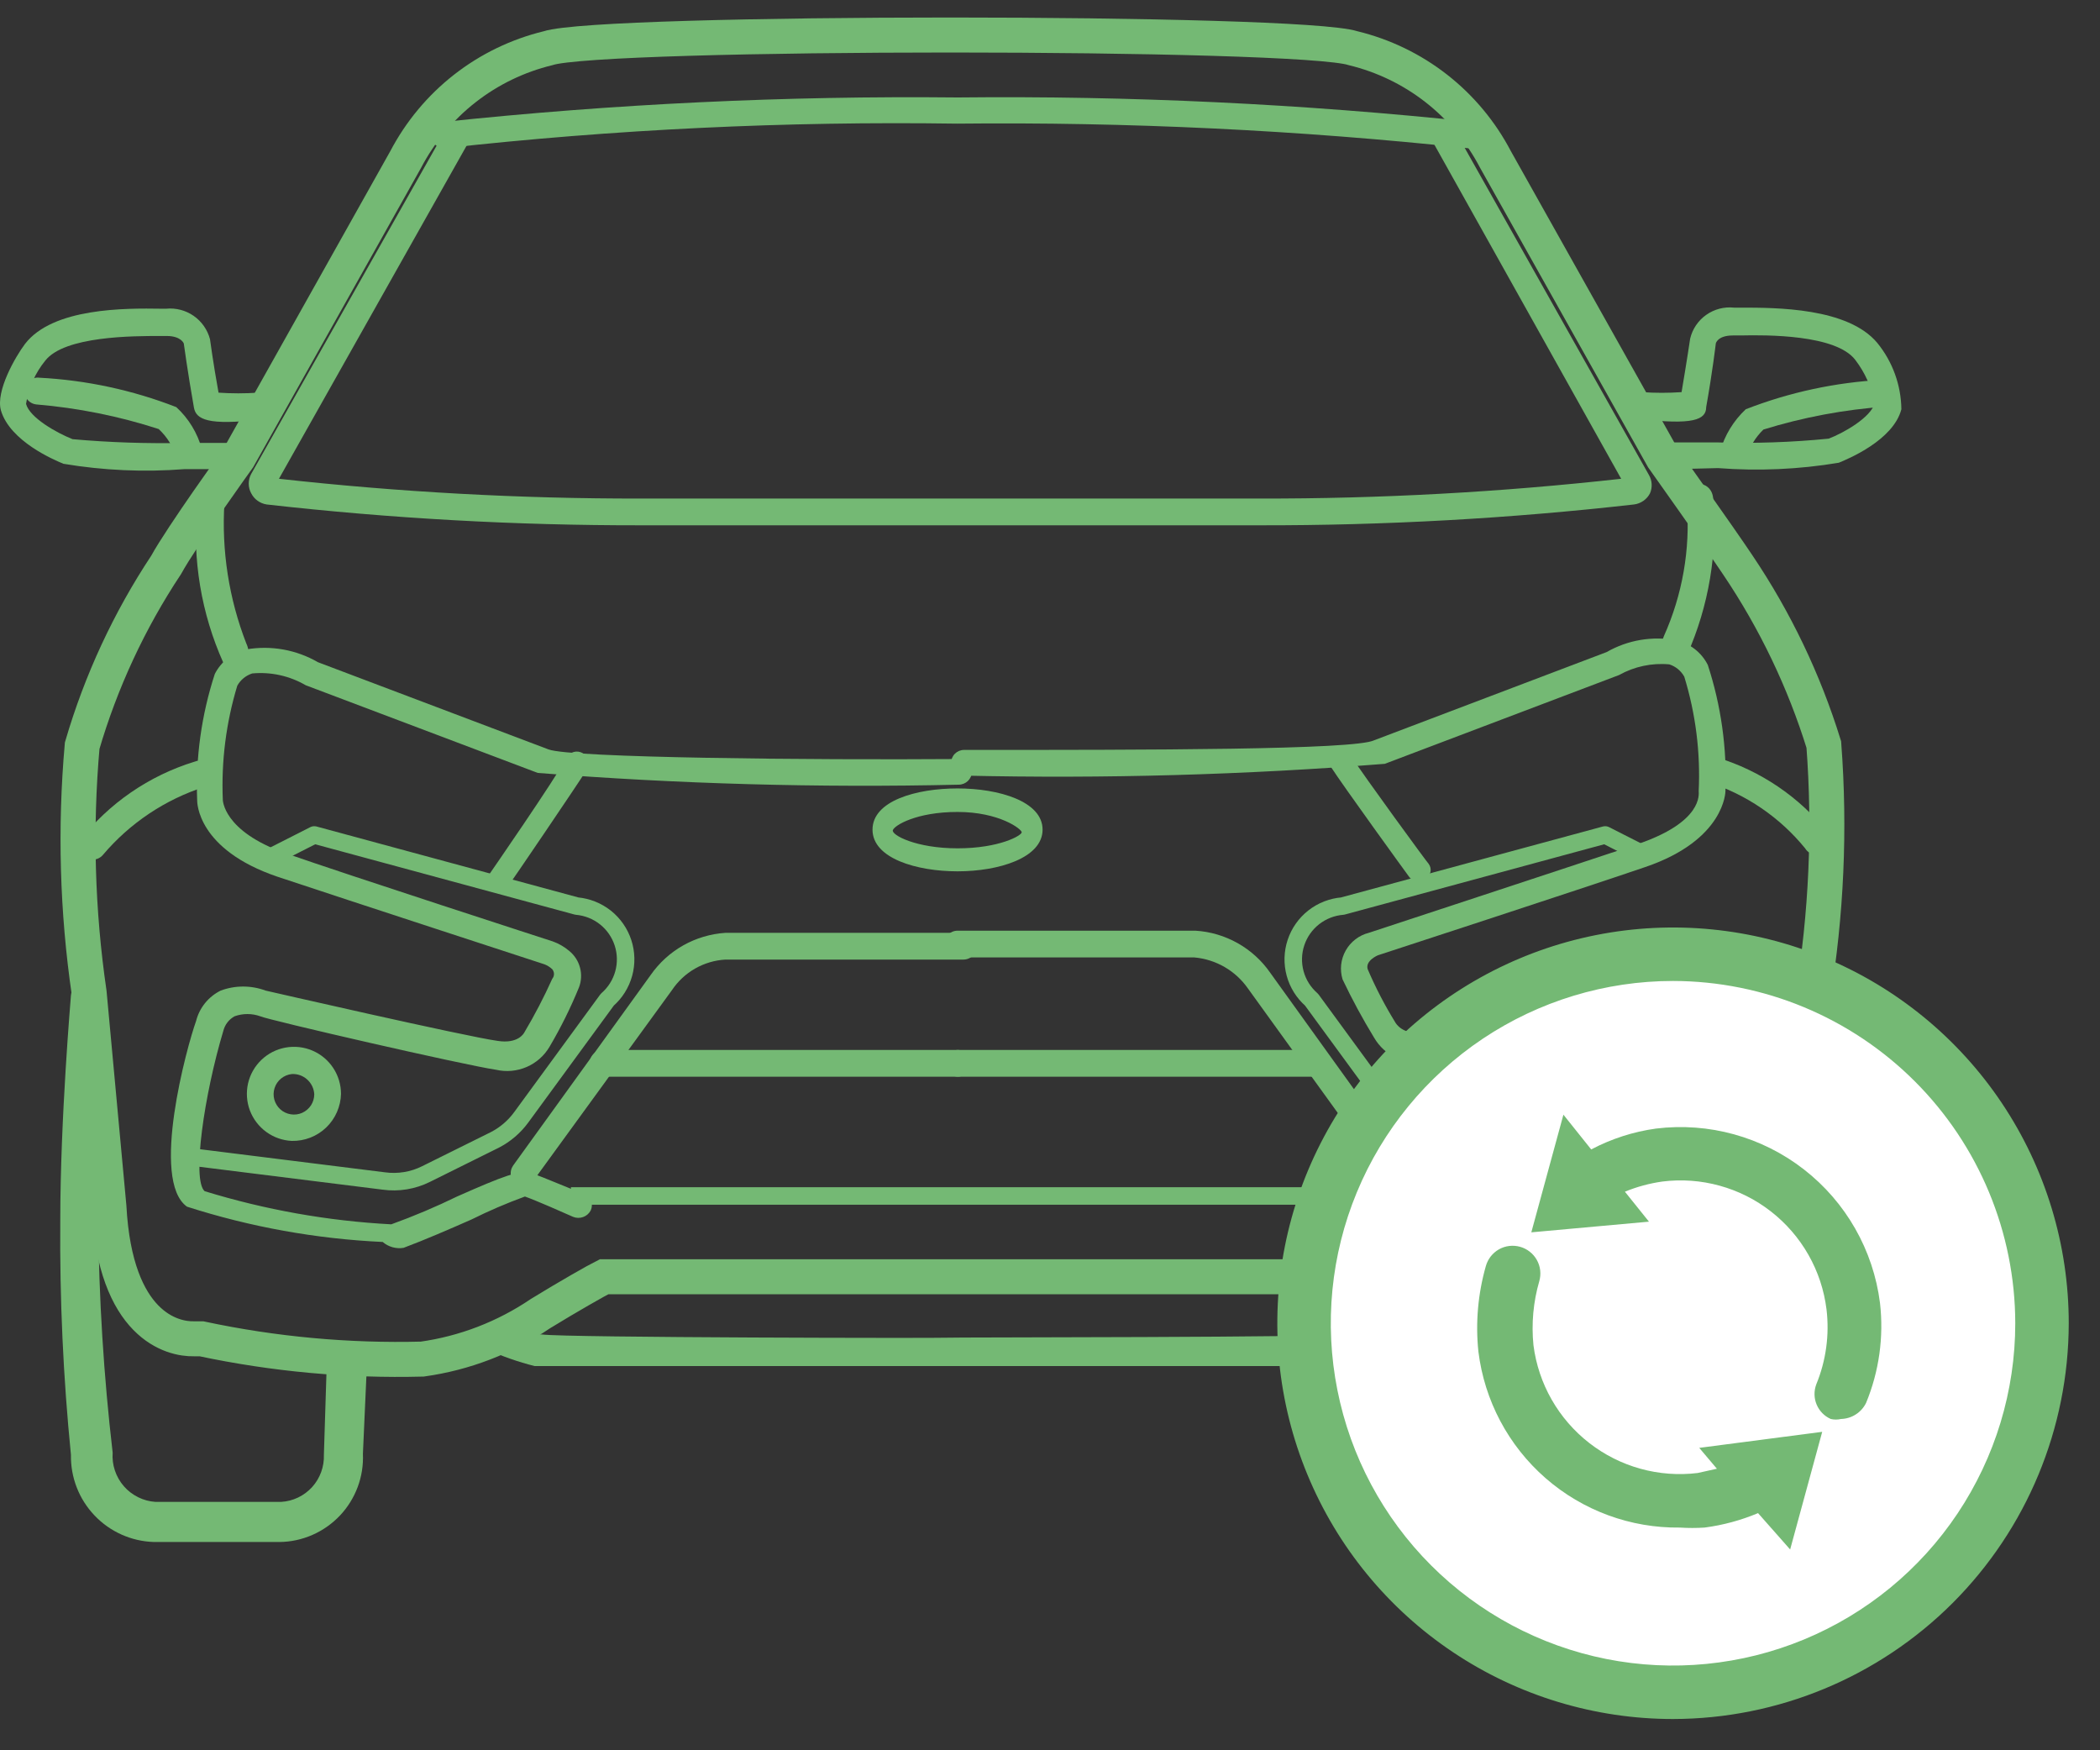 <svg width="60" height="50" viewBox="0 0 60 50" fill="none" xmlns="http://www.w3.org/2000/svg">
<rect x="0" y="0" width="60" height="50" fill="#333333" stroke="none"/>
<path d="M42.117 3.487C37.215 2.967 32.288 2.732 27.359 2.784C22.44 2.733 17.522 2.968 12.63 3.487C12.531 3.502 12.443 3.555 12.383 3.635C12.323 3.715 12.296 3.815 12.309 3.914C12.327 4.003 12.374 4.084 12.444 4.142C12.513 4.201 12.601 4.233 12.691 4.235C17.556 3.695 22.449 3.46 27.343 3.532C32.221 3.481 37.099 3.716 41.949 4.235C42.041 4.236 42.13 4.201 42.198 4.139C42.266 4.077 42.308 3.991 42.316 3.899C42.332 3.818 42.321 3.734 42.285 3.66C42.249 3.585 42.191 3.525 42.117 3.487Z" fill="#74B974"/>
<path d="M39.719 37.801L39.245 38L38.817 38.107C38.13 38.214 27.084 38.199 27.023 38.214C26.961 38.229 16.175 38.214 15.487 38.122C15.258 38.122 14.678 37.863 14.678 37.863L13.914 38.55C14.352 38.747 14.807 38.906 15.274 39.024C15.61 39.024 38.71 39.024 39.031 39.024C39.502 38.905 39.962 38.746 40.406 38.55L39.719 37.801Z" fill="#74B974"/>
<path d="M10.934 35.479C9.034 35.391 7.154 35.052 5.343 34.471C4.288 33.722 5.343 29.887 5.602 29.169C5.649 28.982 5.736 28.807 5.858 28.656C5.979 28.506 6.132 28.384 6.305 28.298C6.719 28.144 7.175 28.144 7.589 28.298C7.589 28.298 13.318 29.612 14.219 29.735C14.8 29.826 14.968 29.521 14.983 29.49C15.277 28.996 15.542 28.486 15.778 27.962C15.81 27.924 15.828 27.875 15.828 27.825C15.828 27.774 15.81 27.726 15.778 27.687C15.716 27.629 15.643 27.582 15.564 27.55C15.564 27.55 9.85 25.686 7.925 25.044C5.633 24.265 5.633 22.921 5.633 22.859C5.587 21.637 5.758 20.416 6.137 19.254C6.226 19.078 6.354 18.923 6.509 18.802C6.665 18.68 6.846 18.595 7.039 18.551C7.743 18.43 8.467 18.56 9.086 18.918L15.671 21.408C16.312 21.652 23.203 21.713 27.389 21.683C27.488 21.683 27.583 21.721 27.654 21.789C27.725 21.858 27.767 21.951 27.771 22.05C27.767 22.148 27.725 22.241 27.654 22.31C27.583 22.378 27.488 22.416 27.389 22.416C23.378 22.508 19.365 22.395 15.365 22.08L8.734 19.575C8.273 19.306 7.738 19.189 7.207 19.238C7.024 19.297 6.871 19.422 6.779 19.59C6.46 20.644 6.32 21.744 6.366 22.844C6.366 22.844 6.366 23.745 8.154 24.372C9.941 24.998 15.793 26.893 15.793 26.893C15.966 26.955 16.127 27.048 16.267 27.168C16.416 27.29 16.523 27.456 16.572 27.643C16.622 27.829 16.611 28.027 16.542 28.207C16.303 28.792 16.022 29.359 15.701 29.903C15.55 30.16 15.32 30.363 15.045 30.481C14.77 30.599 14.465 30.627 14.174 30.56C13.242 30.422 7.665 29.139 7.436 29.032C7.199 28.947 6.939 28.947 6.702 29.032C6.624 29.075 6.554 29.134 6.499 29.205C6.444 29.276 6.404 29.357 6.382 29.444C5.832 31.278 5.48 33.707 5.847 34.028C7.579 34.561 9.369 34.879 11.179 34.975C11.819 34.744 12.446 34.479 13.058 34.181C14.403 33.585 14.861 33.417 15.167 33.508C15.472 33.6 16.587 34.089 16.694 34.104C16.738 34.122 16.778 34.149 16.811 34.183C16.844 34.217 16.87 34.258 16.887 34.302C16.904 34.346 16.912 34.393 16.911 34.441C16.909 34.488 16.898 34.535 16.878 34.578C16.832 34.666 16.755 34.733 16.661 34.767C16.568 34.801 16.465 34.799 16.373 34.761C16.099 34.639 15.304 34.288 14.998 34.181C14.477 34.371 13.967 34.59 13.471 34.837C12.844 35.113 12.142 35.418 11.53 35.647C11.425 35.664 11.317 35.658 11.214 35.629C11.111 35.6 11.015 35.549 10.934 35.479Z" fill="#74B974"/>
<path d="M8.337 32.592C8.074 32.58 7.82 32.491 7.608 32.336C7.395 32.181 7.232 31.967 7.139 31.721C7.047 31.474 7.029 31.206 7.087 30.949C7.146 30.693 7.279 30.459 7.469 30.277C7.659 30.095 7.899 29.973 8.158 29.926C8.417 29.879 8.684 29.909 8.926 30.012C9.168 30.115 9.374 30.287 9.52 30.507C9.665 30.727 9.742 30.984 9.743 31.247C9.739 31.428 9.699 31.606 9.626 31.771C9.554 31.936 9.449 32.086 9.318 32.211C9.188 32.336 9.034 32.433 8.866 32.499C8.697 32.564 8.518 32.596 8.337 32.592ZM8.337 30.682C8.226 30.694 8.12 30.738 8.033 30.808C7.946 30.878 7.881 30.973 7.846 31.079C7.811 31.186 7.808 31.3 7.837 31.409C7.866 31.517 7.926 31.614 8.009 31.69C8.092 31.765 8.195 31.814 8.306 31.832C8.416 31.85 8.53 31.836 8.632 31.791C8.735 31.745 8.822 31.671 8.884 31.578C8.945 31.484 8.978 31.375 8.979 31.262C8.975 31.182 8.955 31.103 8.921 31.031C8.886 30.958 8.838 30.893 8.778 30.839C8.719 30.785 8.649 30.743 8.573 30.716C8.498 30.689 8.417 30.678 8.337 30.682Z" fill="#74B974"/>
<path d="M14.25 25.441H14.066C14.029 25.418 13.997 25.388 13.972 25.352C13.947 25.316 13.93 25.275 13.922 25.232C13.913 25.189 13.913 25.145 13.922 25.102C13.932 25.059 13.95 25.019 13.975 24.983C13.975 24.983 15.869 22.248 16.19 21.637C16.235 21.56 16.308 21.504 16.394 21.481C16.48 21.458 16.572 21.471 16.649 21.515C16.687 21.534 16.722 21.561 16.75 21.594C16.778 21.627 16.799 21.666 16.812 21.707C16.825 21.748 16.829 21.792 16.825 21.835C16.82 21.878 16.807 21.92 16.786 21.958C16.435 22.508 14.617 25.182 14.525 25.304C14.496 25.35 14.456 25.388 14.407 25.412C14.358 25.436 14.304 25.447 14.25 25.441Z" fill="#74B974"/>
<path d="M27.359 24.891C26.197 24.891 24.929 24.525 24.929 23.7C24.929 22.875 26.182 22.523 27.359 22.523C28.535 22.523 29.788 22.89 29.788 23.7C29.788 24.509 28.535 24.891 27.359 24.891ZM27.359 23.195C26.182 23.195 25.556 23.578 25.51 23.715C25.464 23.852 26.167 24.234 27.359 24.234C28.55 24.234 29.192 23.868 29.192 23.776C29.192 23.684 28.55 23.195 27.359 23.195Z" fill="#74B974"/>
<path d="M6.412 13.402H5.266C4.113 13.492 2.954 13.44 1.813 13.249C1.554 13.142 0.285 12.608 0.026 11.722C-0.127 11.171 0.438 10.194 0.713 9.827C1.508 8.788 3.586 8.803 4.609 8.819H4.747C5.025 8.791 5.304 8.864 5.533 9.023C5.763 9.183 5.928 9.419 6 9.69C6 9.69 6.091 10.377 6.244 11.217C6.62 11.243 6.998 11.243 7.375 11.217C7.425 11.211 7.476 11.215 7.524 11.229C7.573 11.242 7.618 11.266 7.658 11.297C7.698 11.328 7.731 11.367 7.756 11.411C7.781 11.455 7.796 11.503 7.802 11.553C7.808 11.604 7.804 11.655 7.791 11.703C7.777 11.752 7.754 11.797 7.723 11.837C7.692 11.877 7.653 11.91 7.609 11.935C7.565 11.959 7.516 11.975 7.466 11.981C5.938 12.165 5.602 11.981 5.541 11.645C5.358 10.606 5.251 9.812 5.251 9.812C5.251 9.812 5.175 9.598 4.762 9.598H4.563C3.815 9.598 1.844 9.598 1.294 10.301C1.004 10.657 0.814 11.084 0.744 11.538C0.851 11.935 1.615 12.363 2.073 12.546C3.13 12.64 4.19 12.675 5.251 12.653H6.779C6.88 12.653 6.977 12.694 7.049 12.765C7.12 12.837 7.161 12.934 7.161 13.036C7.161 13.137 7.12 13.234 7.049 13.306C6.977 13.377 6.88 13.417 6.779 13.417C6.658 13.392 6.534 13.387 6.412 13.402Z" fill="#74B974"/>
<path d="M5.404 13.356C5.318 13.358 5.235 13.33 5.168 13.277C5.101 13.224 5.055 13.149 5.037 13.066C4.945 12.756 4.771 12.476 4.533 12.256C3.398 11.888 2.224 11.653 1.034 11.553C0.933 11.541 0.841 11.489 0.778 11.409C0.714 11.329 0.686 11.227 0.698 11.126C0.71 11.024 0.762 10.932 0.842 10.869C0.923 10.806 1.025 10.777 1.126 10.79C2.466 10.86 3.786 11.143 5.037 11.63C5.39 11.955 5.644 12.373 5.77 12.837C5.784 12.885 5.788 12.935 5.781 12.985C5.775 13.035 5.758 13.083 5.732 13.126C5.706 13.168 5.672 13.206 5.631 13.235C5.591 13.264 5.544 13.285 5.495 13.295L5.404 13.356Z" fill="#74B974"/>
<path d="M6.702 19.193C6.629 19.186 6.559 19.159 6.502 19.112C6.445 19.066 6.403 19.003 6.381 18.933C5.75 17.525 5.492 15.978 5.633 14.441C5.633 14.151 5.877 13.983 6.076 14.028C6.275 14.074 6.443 14.028 6.412 14.365C6.327 15.734 6.541 17.105 7.038 18.383C7.094 18.498 7.112 18.628 7.09 18.754C7.069 18.88 7.008 18.996 6.916 19.086C6.89 19.118 6.858 19.144 6.821 19.162C6.784 19.181 6.744 19.191 6.702 19.193Z" fill="#74B974"/>
<path d="M2.608 24.555C2.538 24.578 2.463 24.578 2.394 24.555C2.309 24.499 2.248 24.412 2.226 24.312C2.203 24.213 2.219 24.108 2.272 24.021C3.109 22.948 4.256 22.159 5.557 21.759C5.604 21.74 5.654 21.729 5.705 21.73C5.756 21.73 5.807 21.74 5.854 21.76C5.901 21.78 5.943 21.809 5.979 21.846C6.014 21.882 6.042 21.926 6.061 21.973C6.08 22.02 6.091 22.071 6.091 22.122C6.09 22.173 6.08 22.224 6.06 22.27C6.04 22.317 6.011 22.36 5.974 22.396C5.938 22.431 5.894 22.459 5.847 22.477C4.717 22.84 3.711 23.513 2.944 24.418C2.904 24.467 2.852 24.505 2.793 24.529C2.735 24.553 2.671 24.562 2.608 24.555Z" fill="#74B974"/>
<path d="M14.983 33.829C14.908 33.849 14.829 33.849 14.754 33.829C14.713 33.8 14.678 33.763 14.65 33.721C14.623 33.678 14.605 33.631 14.597 33.581C14.588 33.531 14.59 33.48 14.601 33.431C14.612 33.382 14.633 33.336 14.662 33.294L18.589 27.855C18.832 27.506 19.15 27.216 19.52 27.007C19.891 26.798 20.303 26.676 20.728 26.648H27.527C27.628 26.648 27.725 26.689 27.797 26.76C27.868 26.832 27.909 26.929 27.909 27.03C27.909 27.132 27.868 27.229 27.797 27.3C27.725 27.372 27.628 27.412 27.527 27.412H20.728C20.423 27.429 20.127 27.517 19.861 27.668C19.596 27.819 19.37 28.03 19.2 28.283L15.289 33.661C15.257 33.713 15.212 33.756 15.158 33.786C15.105 33.815 15.044 33.83 14.983 33.829Z" fill="#74B974"/>
<path d="M27.359 30.758H17.229C17.128 30.758 17.031 30.718 16.959 30.646C16.887 30.575 16.847 30.478 16.847 30.376C16.847 30.275 16.887 30.178 16.959 30.106C17.031 30.035 17.128 29.994 17.229 29.994H27.359C27.46 29.994 27.557 30.035 27.629 30.106C27.7 30.178 27.741 30.275 27.741 30.376C27.741 30.478 27.7 30.575 27.629 30.646C27.557 30.718 27.46 30.758 27.359 30.758Z" fill="#74B974"/>
<path d="M43.981 35.479C43.824 35.499 43.665 35.499 43.508 35.479C42.897 35.25 42.194 34.944 41.567 34.669C41.025 34.398 40.464 34.168 39.887 33.982C39.642 34.074 38.848 34.41 38.573 34.547C38.481 34.585 38.379 34.587 38.285 34.553C38.192 34.52 38.115 34.452 38.069 34.364C38.046 34.321 38.033 34.274 38.03 34.226C38.027 34.178 38.035 34.13 38.052 34.085C38.07 34.04 38.096 34 38.131 33.966C38.165 33.932 38.207 33.907 38.252 33.89C38.252 33.89 39.291 33.417 39.78 33.294C40.269 33.172 40.559 33.371 41.888 33.967C42.499 34.242 43.187 34.547 43.767 34.761C45.583 34.673 47.38 34.355 49.115 33.814C49.482 33.554 49.115 31.125 48.58 29.23C48.561 29.14 48.522 29.055 48.466 28.982C48.411 28.908 48.34 28.847 48.259 28.803C48.035 28.738 47.797 28.738 47.572 28.803C47.297 28.803 41.72 30.162 40.788 30.33C40.494 30.39 40.188 30.356 39.914 30.233C39.64 30.109 39.411 29.903 39.26 29.643C38.931 29.104 38.63 28.548 38.359 27.978C38.317 27.841 38.304 27.698 38.319 27.556C38.335 27.414 38.379 27.277 38.449 27.153C38.519 27.029 38.613 26.92 38.727 26.833C38.84 26.746 38.969 26.683 39.108 26.648C39.108 26.648 44.822 24.769 46.747 24.128C48.672 23.486 48.534 22.676 48.534 22.6C48.587 21.494 48.447 20.388 48.122 19.33C48.029 19.163 47.876 19.037 47.694 18.979C47.195 18.933 46.695 19.04 46.258 19.284L39.566 21.82C35.566 22.136 31.553 22.248 27.542 22.157C27.445 22.157 27.352 22.118 27.283 22.049C27.214 21.98 27.175 21.887 27.175 21.79C27.175 21.693 27.214 21.599 27.283 21.531C27.352 21.462 27.445 21.423 27.542 21.423C32.798 21.423 38.695 21.423 39.26 21.148L45.906 18.627C46.507 18.282 47.212 18.163 47.893 18.291C48.085 18.335 48.266 18.421 48.422 18.542C48.578 18.663 48.705 18.818 48.794 18.994C49.174 20.157 49.345 21.377 49.298 22.6C49.298 22.6 49.298 23.99 47.007 24.769C45.127 25.411 39.367 27.29 39.367 27.29C39.367 27.29 39.001 27.443 39.077 27.687C39.303 28.216 39.569 28.727 39.871 29.215C39.871 29.215 40.07 29.582 40.651 29.49C41.552 29.368 47.266 28.054 47.312 28.039C47.717 27.892 48.16 27.892 48.565 28.039C48.738 28.124 48.891 28.246 49.012 28.397C49.134 28.547 49.221 28.722 49.268 28.91C49.405 29.368 50.597 33.493 49.527 34.226C47.745 34.898 45.879 35.319 43.981 35.479Z" fill="#74B974"/>
<path d="M46.395 32.592C46.132 32.58 45.879 32.491 45.666 32.336C45.453 32.181 45.29 31.967 45.198 31.721C45.105 31.474 45.087 31.206 45.146 30.949C45.204 30.693 45.337 30.459 45.527 30.277C45.717 30.095 45.957 29.973 46.216 29.926C46.475 29.879 46.742 29.909 46.984 30.012C47.226 30.115 47.433 30.287 47.578 30.507C47.723 30.727 47.801 30.984 47.801 31.247C47.797 31.428 47.757 31.606 47.685 31.771C47.612 31.936 47.507 32.086 47.377 32.211C47.246 32.336 47.092 32.433 46.924 32.499C46.755 32.564 46.576 32.596 46.395 32.592ZM46.395 30.682C46.284 30.694 46.178 30.738 46.091 30.808C46.004 30.878 45.939 30.973 45.904 31.079C45.87 31.186 45.867 31.3 45.895 31.409C45.924 31.517 45.984 31.614 46.067 31.69C46.15 31.765 46.253 31.814 46.364 31.832C46.474 31.85 46.588 31.836 46.691 31.791C46.793 31.745 46.88 31.671 46.942 31.578C47.003 31.484 47.036 31.375 47.037 31.262C47.033 31.182 47.013 31.103 46.979 31.031C46.945 30.958 46.896 30.893 46.837 30.839C46.777 30.785 46.707 30.743 46.632 30.716C46.556 30.689 46.476 30.678 46.395 30.682Z" fill="#74B974"/>
<path d="M40.544 25.182C40.492 25.183 40.44 25.173 40.392 25.151C40.345 25.13 40.303 25.099 40.269 25.059C40.177 24.937 38.374 22.447 38.038 21.927C38.014 21.893 37.999 21.855 37.992 21.814C37.985 21.773 37.988 21.731 38 21.692C38.011 21.652 38.032 21.616 38.06 21.585C38.088 21.554 38.122 21.53 38.16 21.515C38.235 21.469 38.326 21.455 38.411 21.475C38.497 21.495 38.571 21.547 38.619 21.622C38.939 22.126 40.803 24.677 40.819 24.677C40.843 24.711 40.861 24.749 40.87 24.789C40.879 24.83 40.879 24.872 40.87 24.912C40.861 24.953 40.844 24.991 40.819 25.024C40.795 25.058 40.763 25.085 40.727 25.105C40.703 25.13 40.675 25.15 40.643 25.163C40.612 25.176 40.578 25.183 40.544 25.182Z" fill="#74B974"/>
<path d="M50.261 43.638H46.395C46.133 43.632 45.873 43.574 45.633 43.466C45.394 43.359 45.178 43.204 44.998 43.012C44.819 42.82 44.68 42.594 44.589 42.347C44.498 42.1 44.458 41.838 44.47 41.575L44.348 39.054L45.754 38.917L45.998 41.575C45.989 41.692 46.026 41.808 46.099 41.899C46.173 41.99 46.279 42.049 46.395 42.064H50.261C50.377 42.049 50.483 41.99 50.557 41.899C50.63 41.808 50.667 41.692 50.658 41.575C50.658 41.575 50.887 39.834 51.009 37.068C51.009 36.335 51.239 34.715 51.391 32.974C51.544 31.232 51.514 27.015 51.514 27.015C51.514 27.015 52.186 27.366 52.186 27.794C52.186 27.794 52.522 31.415 52.522 34.532C52.543 36.884 52.431 39.236 52.186 41.575C52.198 41.838 52.158 42.1 52.067 42.347C51.976 42.594 51.837 42.82 51.658 43.012C51.478 43.204 51.263 43.359 51.023 43.466C50.783 43.574 50.524 43.632 50.261 43.638Z" fill="#74B974"/>
<path d="M7.986 44.05H4.395C3.752 44.03 3.143 43.758 2.7 43.291C2.256 42.825 2.015 42.203 2.027 41.56C1.806 39.342 1.704 37.113 1.722 34.883C1.722 31.95 2.027 28.466 2.027 28.436C2.043 28.285 2.117 28.145 2.234 28.048C2.351 27.951 2.502 27.904 2.654 27.916C2.974 27.916 2.837 28.971 2.806 29.276C2.806 29.276 2.806 31.996 2.806 34.883C2.826 37.094 2.963 39.303 3.219 41.499C3.206 41.672 3.228 41.845 3.283 42.009C3.338 42.173 3.424 42.325 3.538 42.456C3.651 42.586 3.79 42.693 3.945 42.77C4.1 42.847 4.268 42.893 4.441 42.904H8.032C8.371 42.885 8.688 42.733 8.917 42.482C9.145 42.23 9.266 41.899 9.254 41.56L9.33 39.146C9.33 38.84 10.491 38.886 10.476 39.146L10.369 41.529C10.383 41.853 10.333 42.176 10.22 42.479C10.107 42.782 9.934 43.06 9.712 43.295C9.489 43.53 9.222 43.718 8.925 43.848C8.629 43.978 8.309 44.047 7.986 44.05Z" fill="#74B974"/>
<path d="M47.877 13.402H47.526C47.425 13.402 47.328 13.362 47.256 13.29C47.184 13.219 47.144 13.121 47.144 13.02C47.148 12.92 47.189 12.825 47.26 12.754C47.331 12.684 47.426 12.642 47.526 12.638H49.054C50.119 12.672 51.186 12.636 52.247 12.531C52.69 12.363 53.454 11.92 53.561 11.523C53.478 11.073 53.289 10.649 53.011 10.285C52.461 9.552 50.459 9.567 49.741 9.583H49.512C49.069 9.583 49.023 9.812 49.023 9.812C49.023 9.812 48.931 10.606 48.748 11.63C48.748 11.996 48.366 12.149 46.823 11.966C46.722 11.954 46.63 11.902 46.566 11.822C46.503 11.742 46.475 11.639 46.487 11.538C46.499 11.437 46.551 11.345 46.631 11.281C46.712 11.219 46.813 11.19 46.915 11.202C47.291 11.228 47.669 11.228 48.045 11.202C48.198 10.301 48.29 9.674 48.29 9.674C48.355 9.399 48.518 9.158 48.749 8.995C48.98 8.832 49.262 8.758 49.543 8.788H49.741C50.75 8.788 52.797 8.788 53.637 9.796C54.074 10.332 54.316 11 54.325 11.691C54.096 12.577 52.797 13.112 52.537 13.219C51.397 13.41 50.237 13.461 49.084 13.372L47.877 13.402Z" fill="#74B974"/>
<path d="M49.512 13.356H49.42C49.326 13.328 49.245 13.265 49.194 13.18C49.144 13.095 49.126 12.995 49.145 12.898C49.275 12.436 49.529 12.019 49.879 11.691C51.13 11.204 52.45 10.921 53.79 10.851C53.891 10.838 53.993 10.867 54.074 10.93C54.154 10.993 54.206 11.085 54.218 11.187C54.23 11.288 54.201 11.39 54.138 11.47C54.075 11.55 53.983 11.602 53.882 11.615C52.694 11.699 51.52 11.919 50.383 12.271C50.153 12.495 49.985 12.774 49.894 13.081C49.868 13.162 49.817 13.232 49.748 13.281C49.679 13.331 49.597 13.357 49.512 13.356Z" fill="#74B974"/>
<path d="M47.862 18.948C47.825 18.949 47.789 18.943 47.755 18.93C47.721 18.917 47.69 18.897 47.663 18.872C47.574 18.781 47.514 18.665 47.492 18.539C47.471 18.414 47.488 18.285 47.541 18.169C48.069 16.99 48.295 15.698 48.198 14.411C48.164 14.291 48.176 14.163 48.233 14.052C48.29 13.941 48.386 13.856 48.504 13.815C48.702 13.815 48.916 13.937 48.947 14.227C49.083 15.764 48.825 17.31 48.198 18.719C48.171 18.786 48.124 18.844 48.065 18.884C48.005 18.925 47.934 18.947 47.862 18.948Z" fill="#74B974"/>
<path d="M51.895 24.418C51.831 24.417 51.767 24.4 51.711 24.367C51.655 24.335 51.608 24.29 51.575 24.234C50.851 23.346 49.885 22.688 48.794 22.34C48.719 22.294 48.662 22.223 48.633 22.139C48.604 22.056 48.605 21.965 48.635 21.882C48.666 21.799 48.724 21.729 48.801 21.685C48.877 21.64 48.966 21.623 49.054 21.637C50.299 22.016 51.401 22.762 52.216 23.776C52.244 23.818 52.263 23.865 52.271 23.914C52.28 23.963 52.279 24.014 52.267 24.062C52.256 24.111 52.235 24.157 52.205 24.197C52.175 24.237 52.137 24.27 52.094 24.296C52.045 24.359 51.974 24.402 51.895 24.418Z" fill="#74B974"/>
<path d="M39.887 33.829C39.828 33.828 39.77 33.814 39.717 33.787C39.664 33.761 39.617 33.723 39.581 33.676L35.655 28.237C35.48 27.987 35.253 27.778 34.989 27.625C34.725 27.472 34.431 27.379 34.127 27.351H27.358C27.257 27.351 27.16 27.311 27.088 27.239C27.017 27.168 26.977 27.07 26.977 26.969C26.977 26.868 27.017 26.771 27.088 26.699C27.16 26.628 27.257 26.587 27.358 26.587H34.157C34.582 26.613 34.995 26.736 35.366 26.945C35.736 27.154 36.054 27.444 36.296 27.794L40.208 33.233C40.237 33.274 40.258 33.321 40.269 33.37C40.28 33.419 40.282 33.47 40.273 33.52C40.265 33.569 40.246 33.617 40.219 33.66C40.192 33.702 40.157 33.739 40.116 33.768C40.045 33.806 39.967 33.827 39.887 33.829Z" fill="#74B974"/>
<path d="M37.503 30.758H27.374C27.273 30.758 27.175 30.718 27.104 30.646C27.032 30.575 26.992 30.478 26.992 30.376C26.992 30.275 27.032 30.178 27.104 30.106C27.175 30.035 27.273 29.994 27.374 29.994H37.503C37.605 29.994 37.702 30.035 37.773 30.106C37.845 30.178 37.885 30.275 37.885 30.376C37.885 30.478 37.845 30.575 37.773 30.646C37.702 30.718 37.605 30.758 37.503 30.758Z" fill="#74B974"/>
<path d="M16.312 34.165H38.298" stroke="#74B974" stroke-width="0.5" stroke-miterlimit="10"/>
<path d="M5.343 33.035L10.965 33.737C11.378 33.794 11.799 33.725 12.172 33.539L14.143 32.561C14.439 32.408 14.695 32.188 14.892 31.919L17.351 28.558C17.577 28.361 17.74 28.102 17.82 27.813C17.9 27.524 17.893 27.218 17.8 26.933C17.707 26.648 17.533 26.397 17.298 26.21C17.063 26.024 16.779 25.911 16.48 25.884L8.979 23.852L7.864 24.418" stroke="#74B974" stroke-width="0.5" stroke-linecap="round" stroke-linejoin="round"/>
<path d="M49.481 33.035L43.859 33.737C43.446 33.794 43.025 33.725 42.652 33.539L40.681 32.561C40.385 32.408 40.129 32.188 39.933 31.919L37.473 28.558C37.246 28.36 37.083 28.1 37.004 27.81C36.925 27.52 36.933 27.212 37.028 26.927C37.122 26.642 37.299 26.39 37.536 26.205C37.773 26.019 38.059 25.908 38.359 25.884L45.861 23.852L46.976 24.418" stroke="#74B974" stroke-width="0.5" stroke-linecap="round" stroke-linejoin="round"/>
<path d="M52.109 21.27C51.545 19.448 50.716 17.718 49.65 16.137C49.13 15.358 47.511 13.081 47.511 13.081L42.728 4.556C42.316 3.768 41.741 3.076 41.04 2.528C40.339 1.98 39.529 1.588 38.664 1.378C37.137 0.874 17.168 0.874 15.655 1.378C14.791 1.588 13.981 1.98 13.28 2.528C12.579 3.076 12.004 3.768 11.591 4.556L6.809 13.081C6.809 13.081 5.19 15.327 4.747 16.137C3.692 17.728 2.884 19.469 2.348 21.301C2.14 23.654 2.206 26.022 2.547 28.36L3.112 34.471C3.295 37.878 4.93 38.26 5.541 38.245H5.755C7.828 38.686 9.946 38.88 12.065 38.825C13.275 38.656 14.43 38.211 15.441 37.526C16.236 37.038 17.046 36.579 17.26 36.472H37.121C37.335 36.579 38.145 37.038 38.94 37.526C39.924 38.259 41.063 38.756 42.27 38.978C44.389 39.033 46.507 38.838 48.58 38.397H48.794C49.405 38.397 51.04 38.031 51.223 34.624L51.788 28.512C52.184 26.12 52.292 23.689 52.109 21.27Z" stroke="#74B974" stroke-miterlimit="10"/>
<path d="M47.113 13.57L41.674 3.914C41.65 3.87 41.618 3.831 41.579 3.799C41.54 3.768 41.495 3.744 41.446 3.73C41.398 3.716 41.347 3.711 41.297 3.717C41.247 3.722 41.199 3.737 41.155 3.762C40.971 3.869 40.864 3.93 40.971 4.113L46.319 13.677C42.889 14.059 39.441 14.248 35.991 14.242H18.299C14.848 14.247 11.4 14.058 7.97 13.677L13.333 4.159C13.44 3.975 13.333 3.869 13.134 3.762C13.09 3.737 13.042 3.722 12.992 3.717C12.942 3.711 12.891 3.716 12.843 3.73C12.795 3.744 12.75 3.768 12.711 3.799C12.671 3.831 12.639 3.87 12.615 3.914L7.176 13.54C7.13 13.624 7.107 13.719 7.107 13.815C7.107 13.911 7.13 14.005 7.176 14.09C7.219 14.175 7.281 14.248 7.358 14.304C7.436 14.36 7.525 14.396 7.619 14.411C11.17 14.812 14.741 15.011 18.314 15.006H35.991C39.564 15.012 43.135 14.813 46.686 14.411C46.782 14.399 46.875 14.363 46.955 14.307C47.035 14.251 47.1 14.177 47.144 14.09C47.18 14.007 47.195 13.916 47.19 13.826C47.185 13.736 47.158 13.648 47.113 13.57Z" fill="#74B974"/>
<path d="M47.801 48.343C53.623 48.343 58.343 43.624 58.343 37.801C58.343 31.979 53.623 27.259 47.801 27.259C41.979 27.259 37.259 31.979 37.259 37.801C37.259 43.624 41.979 48.343 47.801 48.343Z" fill="white"/>
<path d="M47.801 49.107C45.565 49.107 43.379 48.444 41.52 47.202C39.66 45.96 38.211 44.194 37.356 42.128C36.5 40.062 36.276 37.789 36.712 35.596C37.148 33.403 38.225 31.388 39.806 29.807C41.388 28.226 43.402 27.149 45.595 26.713C47.788 26.277 50.062 26.5 52.127 27.356C54.193 28.212 55.959 29.661 57.201 31.52C58.444 33.38 59.107 35.565 59.107 37.801C59.103 40.799 57.91 43.672 55.791 45.792C53.672 47.911 50.798 49.103 47.801 49.107ZM47.801 28.023C45.867 28.023 43.977 28.597 42.368 29.671C40.761 30.746 39.507 32.273 38.767 34.06C38.027 35.846 37.833 37.812 38.211 39.709C38.588 41.606 39.519 43.348 40.887 44.716C42.254 46.083 43.996 47.014 45.893 47.392C47.79 47.769 49.756 47.575 51.543 46.835C53.33 46.095 54.857 44.842 55.931 43.234C57.005 41.626 57.579 39.736 57.579 37.801C57.575 35.209 56.544 32.725 54.711 30.892C52.878 29.059 50.393 28.027 47.801 28.023Z" fill="#74B974"/>
<path d="M53.714 37.221C53.523 35.713 52.742 34.341 51.542 33.408C50.342 32.474 48.821 32.054 47.312 32.24C46.666 32.329 46.04 32.531 45.463 32.836L44.669 31.843L43.752 35.204L47.113 34.899L46.426 34.043C46.769 33.902 47.128 33.805 47.495 33.753C48.043 33.684 48.599 33.724 49.131 33.871C49.663 34.017 50.162 34.267 50.597 34.607C51.033 34.946 51.397 35.367 51.67 35.847C51.943 36.327 52.118 36.856 52.186 37.404C52.273 38.13 52.173 38.867 51.895 39.543C51.824 39.73 51.826 39.938 51.903 40.122C51.98 40.307 52.125 40.456 52.308 40.536C52.404 40.558 52.503 40.558 52.598 40.536C52.748 40.532 52.895 40.488 53.021 40.407C53.148 40.326 53.25 40.212 53.316 40.078C53.689 39.175 53.826 38.192 53.714 37.221Z" fill="#74B974"/>
<path d="M49.054 41.957L48.504 42.079C47.398 42.214 46.284 41.905 45.406 41.221C44.527 40.537 43.954 39.533 43.813 38.428C43.751 37.812 43.808 37.189 43.981 36.594C44.009 36.494 44.017 36.389 44.005 36.286C43.993 36.182 43.96 36.083 43.909 35.992C43.858 35.901 43.789 35.821 43.707 35.757C43.625 35.692 43.532 35.645 43.431 35.617C43.331 35.589 43.226 35.581 43.123 35.593C43.019 35.605 42.919 35.638 42.828 35.689C42.738 35.74 42.658 35.809 42.593 35.891C42.529 35.973 42.482 36.066 42.453 36.167C42.227 36.96 42.154 37.79 42.24 38.611C42.413 40.011 43.096 41.298 44.159 42.226C45.221 43.153 46.589 43.656 47.999 43.638C48.233 43.653 48.468 43.653 48.702 43.638C49.228 43.569 49.741 43.43 50.23 43.225L51.147 44.264L52.063 40.903L48.55 41.361L49.054 41.957Z" fill="#74B974"/>
</svg>
